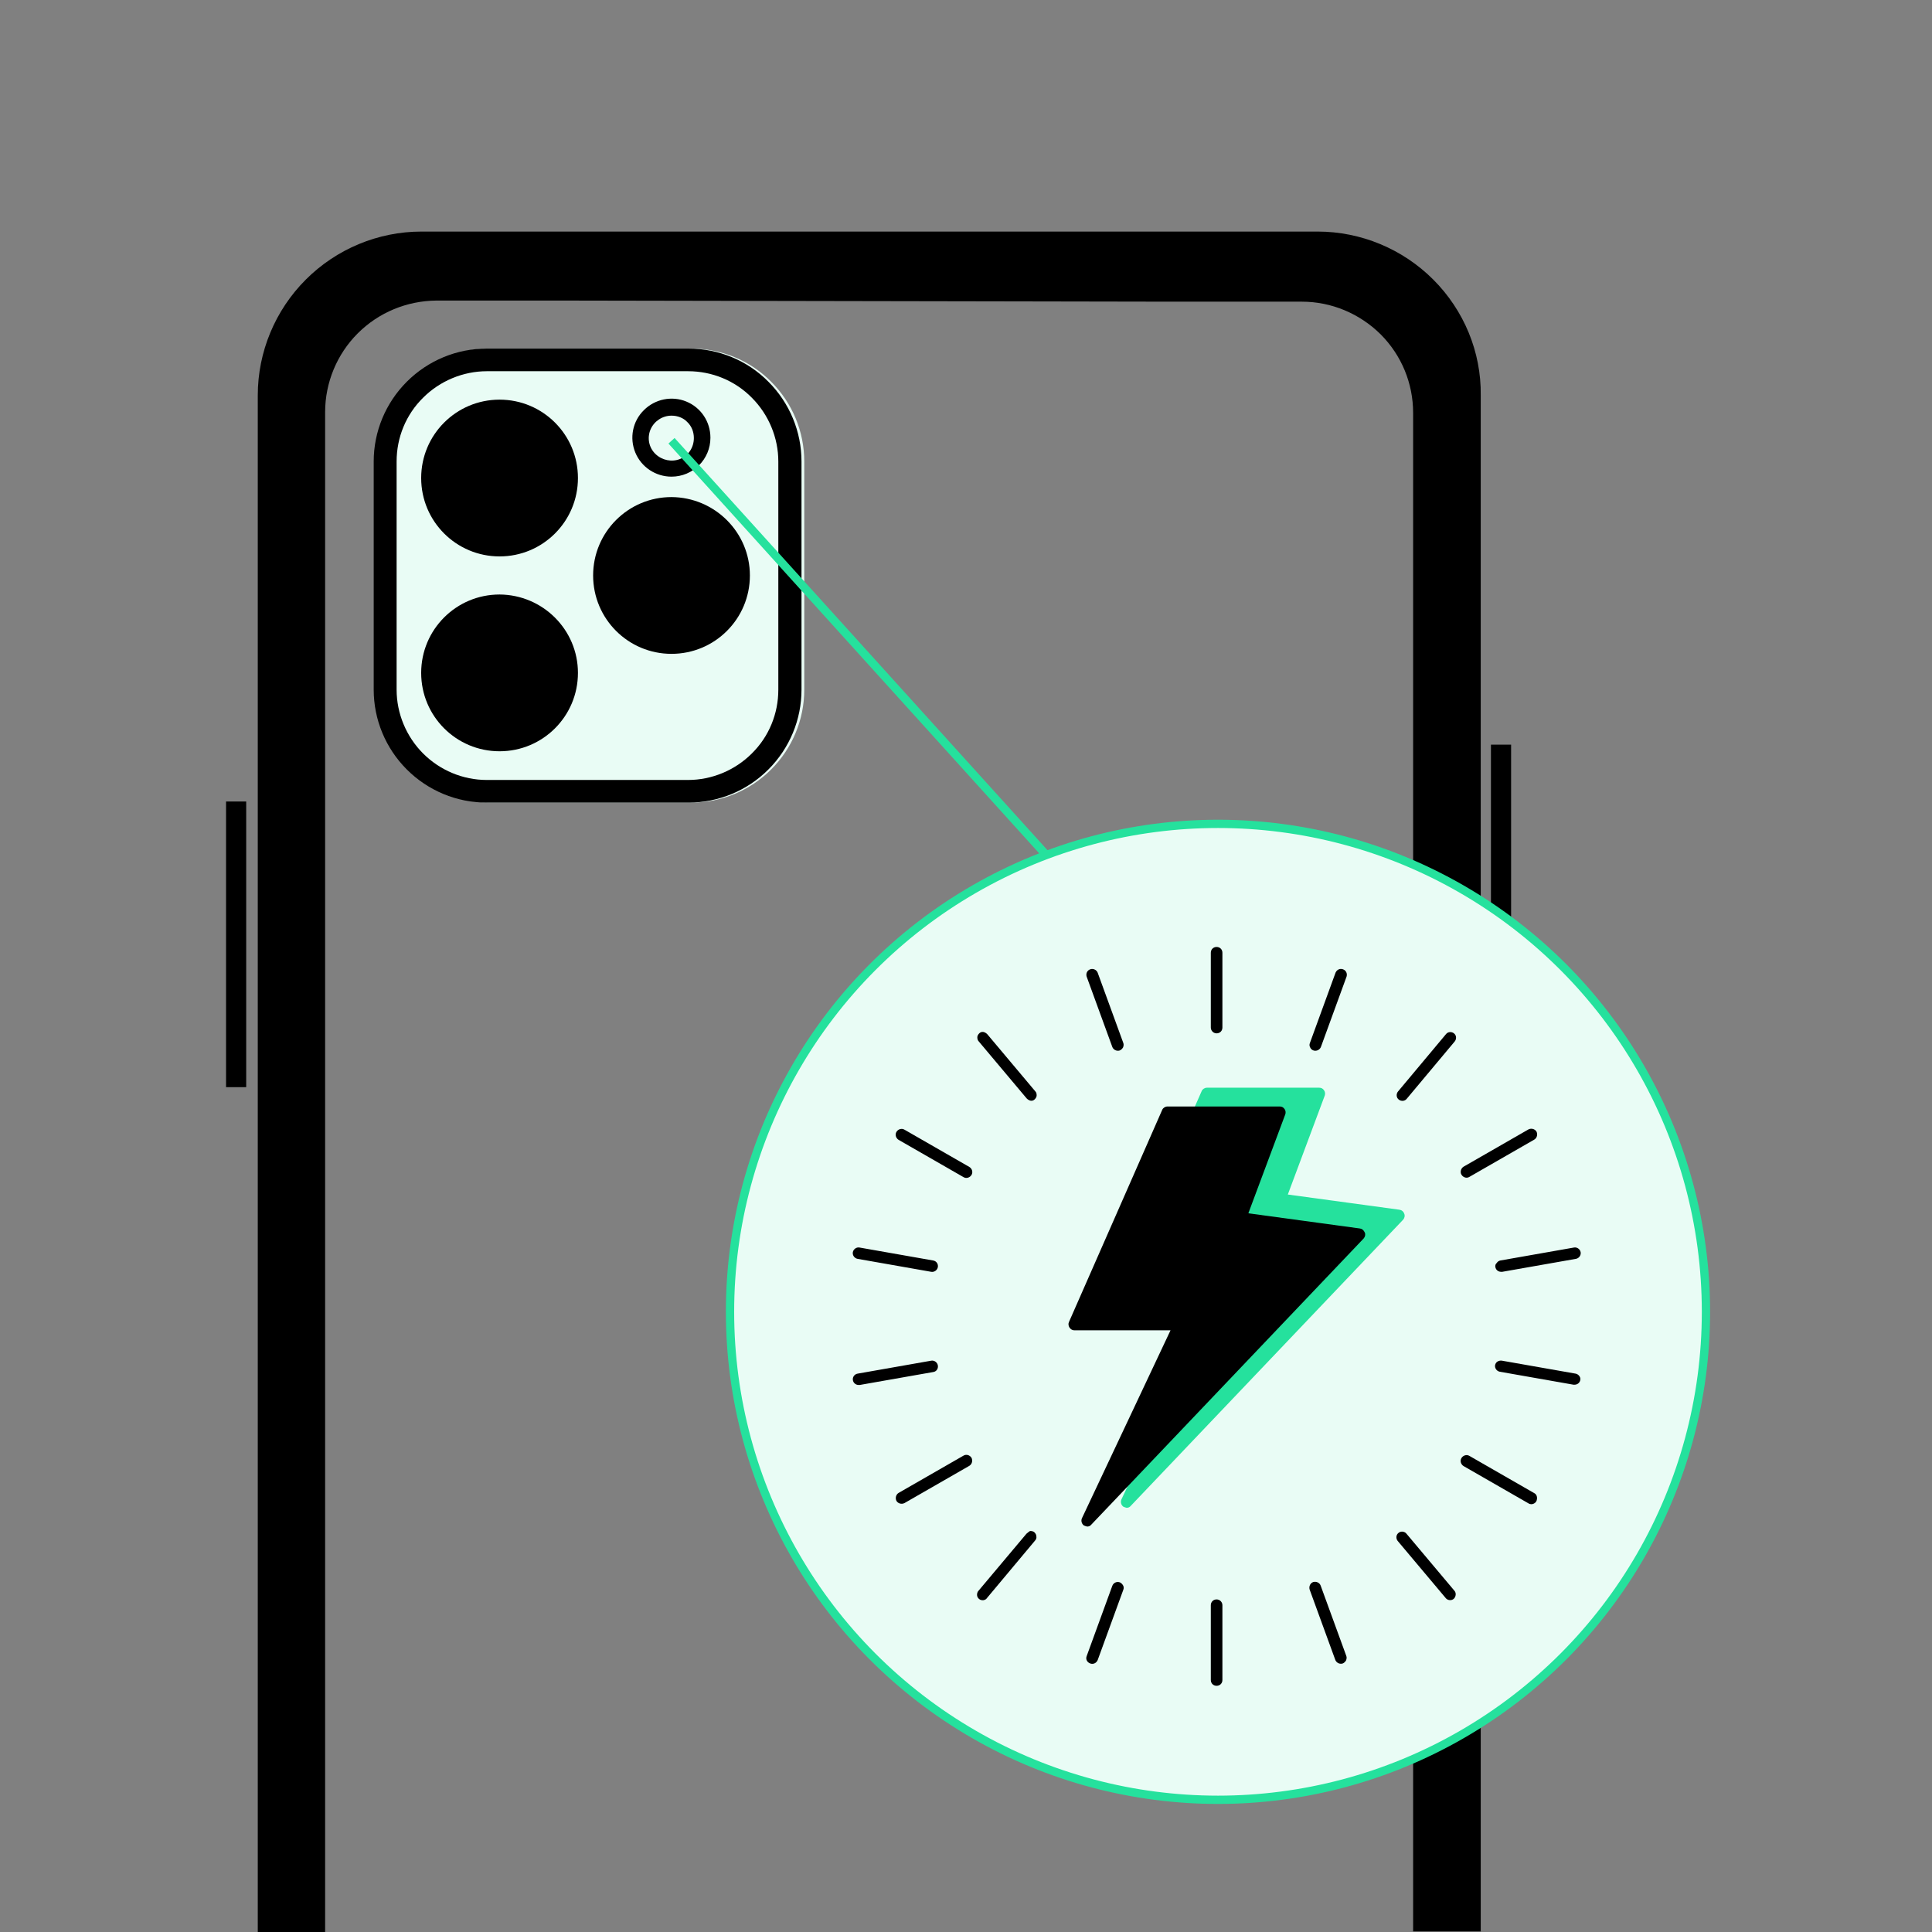 <?xml version="1.0" encoding="utf-8"?>
<!-- Generator: Adobe Illustrator 23.1.1, SVG Export Plug-In . SVG Version: 6.00 Build 0)  -->
<svg version="1.1" id="Layer_1" xmlns="http://www.w3.org/2000/svg" xmlns:xlink="http://www.w3.org/1999/xlink" x="0px" y="0px"
	 viewBox="0 0 700 700" style="enable-background:new 0 0 700 700;" xml:space="preserve">
<rect x="0" y="0" width="700" height="700" fill="#808080" stroke="none"/>
<style type="text/css">
	.st0{fill:#E9FCF5;}
	.st1{fill:#E9FCF5;stroke:#25E19D;stroke-width:3;stroke-miterlimit:10;}
	.st2{fill:none;stroke:#25E19D;stroke-width:3;stroke-miterlimit:10;}
	.st3{fill:#25E19D;}
</style>
<g>
	<g>
		<path class="st0" d="M250.5,126.3h-73.2c-10.8,0-21.2,4.3-28.9,12c-7.7,7.7-12,18.1-12,28.9v82.7c0,10.8,4.3,21.2,12,28.9
			c7.7,7.7,18.1,12,28.9,12h73.2l0,0c10.8,0,21.2-4.3,28.9-12c7.7-7.7,12-18.1,12-28.9v-82.7c0-10.8-4.3-21.2-12-28.9
			C271.8,130.6,261.4,126.3,250.5,126.3L250.5,126.3z"/>
		<g>
			<g>
				<path d="M81.9,290.4h7.3v103.5h-7.3V290.4z"/>
				<path d="M540.2,269.8h7.3v65.3h-7.3V269.8z"/>
				<path d="M540.2,350.9h7.3v65.3h-7.3V350.9z"/>
				<path d="M519.3,101.3c-11.1-11.1-26.2-17.4-41.9-17.4H152.7c-15.7,0-30.8,6.3-41.9,17.4s-17.4,26.2-17.4,41.9V700h24.4V149.3
					c0-10.7,4.3-21,11.8-28.5c7.6-7.6,17.8-11.8,28.5-11.9h46.1l220.1,0.4h47.4c10.7,0,20.9,4.3,28.5,11.8
					c7.6,7.6,11.8,17.8,11.8,28.5v550.2h24.5V143.2C536.7,127.5,530.4,112.4,519.3,101.3z"/>
			</g>
			<g>
				<path d="M249.3,134.5c8.7,0,17,3.4,23.1,9.6c6.1,6.1,9.6,14.5,9.6,23.1v82.7c0,8.7-3.4,17-9.6,23.1c-6.1,6.1-14.5,9.6-23.1,9.6
					h-72.9c-8.7,0-17-3.5-23.1-9.6s-9.6-14.5-9.6-23.1v-82.7c0-8.7,3.4-17,9.6-23.1c6.1-6.1,14.5-9.6,23.1-9.6h73.2H249.3z
					 M249.5,126.3h-73.2c-10.8,0-21.2,4.3-28.9,12c-7.7,7.7-12,18.1-12,28.9v82.7c0,10.8,4.3,21.2,12,28.9c7.7,7.7,18.1,12,28.9,12
					h73.2l0,0c10.8,0,21.2-4.3,28.9-12c7.7-7.7,12-18.1,12-28.9v-82.7c0-10.8-4.3-21.2-12-28.9C270.8,130.6,260.4,126.3,249.5,126.3
					L249.5,126.3z"/>
				<path d="M243.3,172.7c-5.7,0-10.9-3.4-13.1-8.7s-1-11.4,3.1-15.4c4-4,10.1-5.3,15.4-3.1s8.7,7.3,8.7,13.1
					C257.4,166.4,251.1,172.7,243.3,172.7L243.3,172.7z M243.3,150.6c-3.3,0-6.3,2-7.6,5c-1.3,3.1-0.6,6.6,1.8,8.9s5.9,3,8.9,1.8
					c3.1-1.3,5-4.2,5-7.6c0-2.2-0.8-4.3-2.4-5.8C247.6,151.4,245.5,150.6,243.3,150.6L243.3,150.6z"/>
				<path d="M209.4,173.2c0,15.7-12.7,28.4-28.4,28.4c-15.7,0-28.4-12.7-28.4-28.4s12.7-28.4,28.4-28.4S209.4,157.5,209.4,173.2
					L209.4,173.2z"/>
				<path d="M209.4,243.8c0,15.7-12.7,28.4-28.4,28.4c-15.7,0-28.4-12.7-28.4-28.4s12.7-28.4,28.4-28.4
					C196.7,215.5,209.4,228.2,209.4,243.8L209.4,243.8z"/>
				<path d="M271.7,208.5c0,15.7-12.7,28.4-28.4,28.4c-15.7,0-28.4-12.7-28.4-28.4s12.7-28.4,28.4-28.4
					C259,180.2,271.7,192.9,271.7,208.5L271.7,208.5z"/>
			</g>
		</g>
		<circle class="st1" cx="441.3" cy="475.3" r="176.8"/>
		<line class="st2" x1="243.3" y1="159.7" x2="379.1" y2="309.8"/>
	</g>
	<path d="M438.7,372.3v-27.1c0-1.2,0.9-2.1,2.1-2.1s2.1,0.9,2.1,2.1v27.1c0,1.2-0.9,2.1-2.1,2.1S438.7,373.4,438.7,372.3z"/>
	<path d="M440.8,579.5c-1.2,0-2.1,0.9-2.1,2.1v27.1c0,1.2,0.9,2.1,2.1,2.1s2.1-0.9,2.1-2.1v-27.1
		C442.9,580.4,441.9,579.5,440.8,579.5L440.8,579.5z"/>
	<path d="M403,379.3c0.3,0.8,1.1,1.4,2,1.4c0.2,0,0.5,0,0.7-0.1c0.5-0.2,0.9-0.6,1.2-1.1c0.2-0.5,0.3-1.1,0.1-1.6l-9.3-25.5
		c-0.4-1-1.6-1.6-2.7-1.2s-1.6,1.5-1.3,2.6L403,379.3z"/>
	<path d="M478.5,574.5c-0.4-1.1-1.6-1.6-2.7-1.3c-1.1,0.4-1.6,1.6-1.3,2.7l9.3,25.5c0.3,0.8,1.1,1.4,2,1.4c0.2,0,0.5,0,0.7-0.1
		c0.5-0.2,0.9-0.6,1.2-1.1c0.2-0.5,0.3-1.1,0.1-1.6L478.5,574.5z"/>
	<path d="M357.7,374.7c-0.4-0.4-0.9-0.7-1.4-0.8c-0.6-0.1-1.1,0.1-1.5,0.5s-0.7,0.9-0.7,1.4s0.1,1.1,0.5,1.5L372,398
		c0.4,0.4,0.9,0.7,1.4,0.8c0.6,0.1,1.1-0.1,1.5-0.5s0.7-0.9,0.7-1.4c0-0.6-0.1-1.1-0.5-1.5L357.7,374.7z"/>
	<path d="M509.6,555.7c-0.7-0.9-2.1-1-2.9-0.3c-0.9,0.7-1,2-0.3,2.9l17.4,20.7c0.7,0.9,2.1,1,2.9,0.3s1-2.1,0.3-2.9L509.6,555.7z"/>
	<path d="M351.2,422.8l-23.5-13.5l0,0c-1-0.6-2.3-0.2-2.9,0.8s-0.2,2.3,0.8,2.9l23.5,13.5l0,0c1,0.6,2.3,0.2,2.9-0.8
		C352.6,424.7,352.2,423.4,351.2,422.8L351.2,422.8z"/>
	<path d="M555.9,541l-23.5-13.5c-1-0.6-2.3-0.2-2.9,0.8s-0.2,2.3,0.8,2.9l23.5,13.5l0,0c0.3,0.2,0.7,0.3,1,0.3c0.9,0,1.8-0.6,2-1.5
		C557.1,542.4,556.7,541.4,555.9,541L555.9,541z"/>
	<path d="M310.7,456.1l26.7,4.7l0,0c1.1,0.2,2.2-0.6,2.4-1.7c0.2-1.1-0.5-2.2-1.7-2.4l-26.7-4.7c-1.1-0.2-2.2,0.6-2.4,1.7
		C308.8,454.8,309.6,455.9,310.7,456.1L310.7,456.1z"/>
	<path d="M570.9,497.7l-26.7-4.7c-0.5-0.1-1.1,0-1.6,0.3s-0.8,0.8-0.9,1.3c-0.2,1.1,0.6,2.2,1.7,2.4l26.7,4.7l0,0c0.1,0,0.2,0,0.4,0
		c1.1,0,2-0.8,2.1-1.9C572.7,498.9,571.9,497.9,570.9,497.7L570.9,497.7z"/>
	<path d="M339.8,494.7c-0.2-1.1-1.3-1.9-2.4-1.7l-26.7,4.7l0,0c-1.1,0.2-1.8,1.2-1.7,2.2c0.1,1.1,1,1.9,2.1,1.9c0.1,0,0.2,0,0.4,0
		l26.7-4.7l0,0C339.3,496.9,340,495.9,339.8,494.7L339.8,494.7z"/>
	<path d="M541.8,459.1c0.2,1,1,1.7,2.1,1.7c0.1,0,0.2,0,0.4,0l26.7-4.7l0,0c1.1-0.2,1.9-1.3,1.7-2.4c-0.2-1.1-1.3-1.9-2.4-1.7
		l-26.7,4.7l0,0c-0.5,0.1-1,0.4-1.3,0.9C541.8,458,541.7,458.6,541.8,459.1L541.8,459.1z"/>
	<path d="M349.1,527.4l-23.5,13.5c-1,0.6-1.3,1.9-0.8,2.9c0.6,1,1.9,1.3,2.9,0.8l23.5-13.5c1-0.6,1.3-1.9,0.8-2.9
		C351.4,527.2,350.1,526.8,349.1,527.4L349.1,527.4z"/>
	<path d="M531.4,426.7c0.4,0,0.7-0.1,1-0.3l23.5-13.5c1-0.6,1.3-1.9,0.8-2.9c-0.6-1-1.9-1.3-2.9-0.8l-23.5,13.5l0,0
		c-0.8,0.5-1.2,1.4-1,2.4C529.6,426.1,530.5,426.7,531.4,426.7L531.4,426.7z"/>
	<path d="M371.9,555.7l-17.4,20.7c-0.4,0.4-0.5,1-0.5,1.5s0.3,1.1,0.7,1.4c0.4,0.4,1,0.5,1.5,0.5c0.6-0.1,1.1-0.3,1.4-0.8l17.4-20.8
		l0,0c0.4-0.4,0.6-1,0.5-1.5c0-0.6-0.3-1.1-0.7-1.5c-0.4-0.4-1-0.5-1.6-0.5C372.8,555,372.3,555.3,371.9,555.7L371.9,555.7z"/>
	<path d="M523.9,374.7l-17.4,20.8l0,0c-0.7,0.9-0.6,2.2,0.3,2.9c0.9,0.7,2.2,0.6,2.9-0.3l17.4-20.8l0,0c0.7-0.9,0.6-2.2-0.3-2.9
		S524.6,373.8,523.9,374.7z"/>
	<path d="M405.7,573.3c-1.1-0.4-2.3,0.2-2.7,1.3l-9.3,25.5l0,0c-0.4,1.1,0.2,2.2,1.3,2.6c1.1,0.4,2.2-0.1,2.7-1.2L407,576
		c0.2-0.5,0.2-1.1-0.1-1.6S406.2,573.5,405.7,573.3L405.7,573.3z"/>
	<path d="M475.9,380.6c0.2,0.1,0.5,0.1,0.7,0.1c0.9,0,1.7-0.6,2-1.4l9.3-25.5l0,0c0.3-1.1-0.2-2.2-1.3-2.6c-1.1-0.4-2.2,0.1-2.7,1.2
		l-9.3,25.5c-0.2,0.5-0.2,1.1,0.1,1.6C474.9,380,475.3,380.4,475.9,380.6L475.9,380.6z"/>
	<path class="st3" d="M507,438.3l-40.4-5.5l13.4-35.9c0.2-0.6,0.1-1.4-0.3-1.9c-0.4-0.6-1-0.9-1.7-0.9h-40.7l0,0
		c-0.8,0-1.6,0.5-1.9,1.2l-33.8,76.9c-0.3,0.6-0.2,1.4,0.2,2c0.4,0.6,1,1,1.8,1h34.8l-32.1,68.1l0,0c-0.4,0.9-0.1,2,0.7,2.6
		c0.4,0.2,0.8,0.3,1.2,0.4c0.6,0,1.1-0.2,1.5-0.7l98.7-103.7l0,0c0.5-0.6,0.7-1.4,0.4-2.1C508.5,438.9,507.8,438.4,507,438.3
		L507,438.3z"/>
	<path d="M492.7,445.1l-40.4-5.5l13.4-35.9c0.2-0.6,0.1-1.4-0.3-1.9c-0.4-0.6-1-0.9-1.7-0.9H423l0,0c-0.8,0-1.6,0.5-1.9,1.2
		L387.3,479c-0.3,0.6-0.2,1.4,0.2,2c0.4,0.6,1,1,1.8,1h34.8L392,550.1l0,0c-0.4,0.9-0.1,2,0.7,2.6c0.4,0.2,0.8,0.3,1.2,0.4
		c0.6,0,1.1-0.2,1.5-0.7l98.7-103.7l0,0c0.5-0.6,0.7-1.4,0.4-2.1C494.1,445.7,493.5,445.2,492.7,445.1L492.7,445.1z"/>
</g>
</svg>
